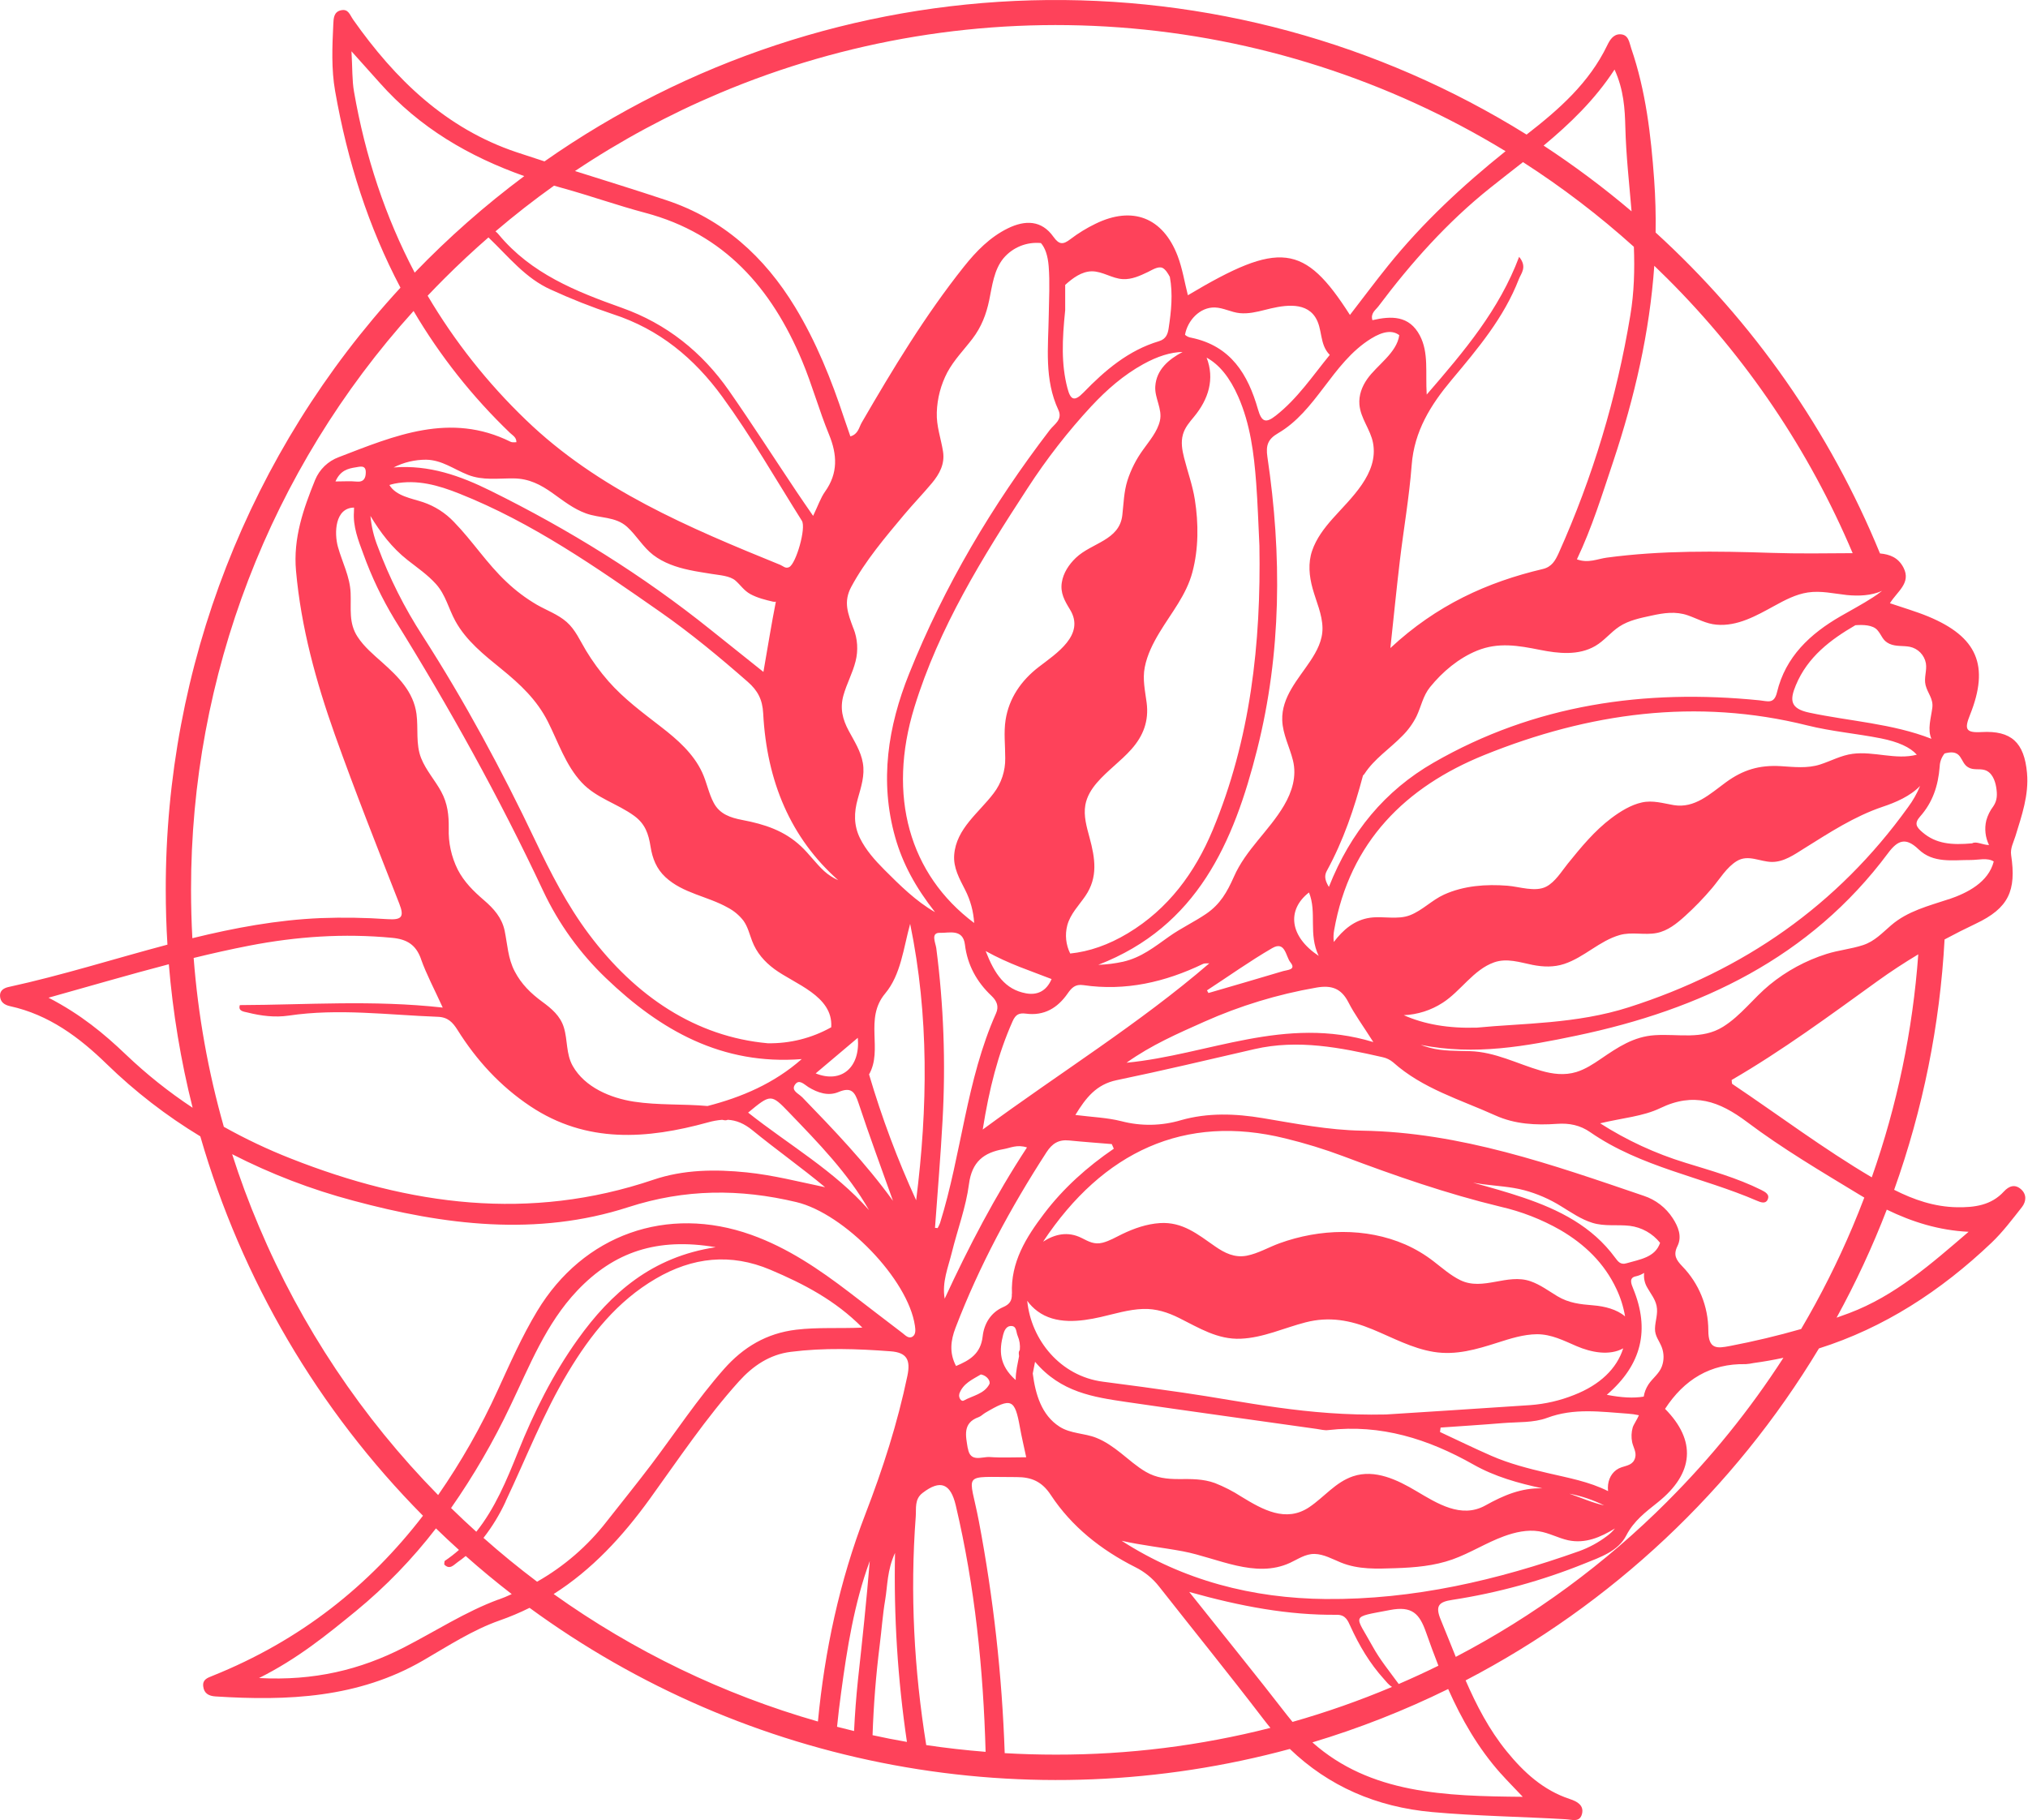 <svg width="1203" height="1080" viewBox="0 0 1203 1080" fill="none" xmlns="http://www.w3.org/2000/svg">
<path d="M1198.85 705.58C1195.3 702.43 1191.76 703.58 1188.7 706.92C1181.19 715.15 1171.24 716.42 1160.94 716.26C1147.5 716.05 1135.24 711.82 1123.6 705.92C1140.69 658.111 1150.76 608.078 1153.51 557.38C1159.58 554.12 1165.74 551.007 1172 548.04C1191.61 538.76 1196.14 528.4 1193 507.33C1192.4 503.25 1194.4 499.8 1195.53 496.13C1199.29 483.87 1203.6 471.7 1202.41 458.56C1200.77 440.56 1193.14 433.31 1175.41 434.34C1165.77 434.9 1165.3 432.39 1168.6 424.14C1180.3 394.86 1172.88 377.81 1143.78 365.75C1136.51 362.75 1128.88 360.56 1121.1 357.9C1125.37 350.9 1133.77 345.96 1129.2 336.9C1126.04 330.66 1120.88 328.9 1115.2 328.36C1085.48 255.81 1040.02 190.77 982.097 137.94C982.277 127.54 981.99 117.067 981.237 106.52C979.327 80.1 976.287 53.91 967.637 28.7C966.447 25.21 966.137 20.42 961.017 20.34C957.017 20.28 954.897 23.79 953.427 26.85C942.647 49.29 924.637 65.04 905.557 79.85C817.598 25.07 715.47 -2.63 611.886 0.197C508.302 3.024 407.837 36.254 322.997 95.75C317.49 93.97 311.984 92.163 306.477 90.33C264.477 76.26 234.417 47.03 209.547 11.74C207.457 8.74 206.687 5.16 202.317 6.09C197.947 7.02 197.877 10.9 197.707 14.44C197.077 27.66 196.497 40.94 198.787 54C206.097 95.75 218.647 134.84 237.557 170.68C147.84 268.037 98.124 395.638 98.327 528.03C98.327 538.923 98.66 549.733 99.327 560.46C67.937 568.79 36.877 578.66 5.167 585.57C2.417 586.17 -0.153 587.57 0.007 590.91C0.167 594.57 2.667 596.25 6.007 596.98C28.927 601.98 47.007 615.42 63.267 631.27C80.093 647.651 98.733 662.058 118.827 674.21C143.305 759.116 188.722 836.511 250.907 899.29C219.047 940.7 178.347 973.29 126.037 994.29C122.937 995.53 120.097 996.5 120.547 1000.5C121.027 1004.74 123.847 1006.24 127.807 1006.5C170.597 1009.22 212.527 1007.5 251.057 985.12C265.827 976.55 280.487 966.98 296.437 961.4C302.486 959.282 308.397 956.79 314.137 953.94C378.212 1000.84 452.021 1032.72 530.093 1047.21C608.166 1061.7 688.498 1058.44 765.137 1037.66C788.137 1059.76 816.417 1072.12 849.577 1075.11C875.857 1077.48 902.307 1077.81 928.657 1079.36C932.657 1079.59 937.067 1081.36 938.407 1076.3C939.797 1071.08 935.467 1068.77 931.257 1067.39C915.467 1062.2 903.837 1051.48 893.687 1038.98C883.267 1026.14 875.857 1011.79 869.397 996.98C956.064 951.883 1028.59 883.728 1078.99 800.03C1117.51 787.84 1151.18 766.03 1181.31 737.37C1188.02 730.99 1193.66 723.44 1199.43 716.14C1201.99 712.81 1202.29 708.62 1198.85 705.58ZM992.267 722.77C988.216 716.495 982.134 711.8 975.037 709.47C920.647 690.94 866.417 671.76 807.907 670.83C788.067 670.51 768.537 666.63 749.007 663.38C732.687 660.65 716.387 660.1 700.507 664.62C689.015 668.037 676.807 668.241 665.207 665.21C656.697 663.06 647.727 662.77 637.907 661.51C644.167 651.23 650.397 643.36 662.387 640.87C689.737 635.2 716.927 628.7 744.157 622.44C769.987 616.5 795.157 621.53 820.157 627.23C822.43 627.714 824.551 628.744 826.337 630.23C843.887 645.94 866.237 652.38 887.027 661.78C898.637 667.04 911.127 667.67 923.617 666.78C930.907 666.26 937.327 667.55 943.387 671.78C973.387 692.54 1009.5 698.27 1042.19 712.39C1044.39 713.34 1047.19 714.39 1048.45 711.94C1050.12 708.7 1047.17 707.23 1044.66 705.94C1030.32 698.82 1014.94 694.56 999.747 689.86C981.91 684.39 964.901 676.517 949.187 666.46C962.427 663.28 974.617 662.39 984.857 657.46C1004.71 647.88 1019.8 653.27 1036.36 665.7C1057.36 681.5 1080.26 694.99 1102.83 708.7C1103.83 709.32 1104.83 709.92 1105.9 710.53C1103.7 716.29 1101.42 722.02 1099.01 727.72C1090.17 748.639 1079.95 768.947 1068.42 788.51C1054.51 792.51 1040.42 795.85 1026.15 798.59C1018.55 800.04 1013.36 800.71 1013.37 789.27C1013.34 775.074 1007.8 761.446 997.897 751.27C994.397 747.58 992.377 744.67 995.077 739.27C997.857 733.65 995.587 727.88 992.267 722.77ZM968.177 855.62C968.857 858.77 970.897 861.62 969.957 864.9C968.777 869.04 965.397 869.39 961.907 870.54C957.307 872.05 954.487 876.09 953.907 880.81C953.742 882.101 953.742 883.409 953.907 884.7C942.677 879.01 930.187 876.81 917.957 873.94C906.617 871.28 895.337 868.4 884.647 863.73C874.397 859.25 864.347 854.33 854.207 849.61C854.327 848.73 854.437 847.85 854.557 846.98C866.807 846.11 879.057 845.36 891.287 844.34C900.167 843.6 909.657 844.24 917.747 841.22C933.747 835.22 949.667 837.63 965.747 838.74C967.917 838.887 970.074 839.198 972.197 839.67C971.137 842.2 968.927 845.38 968.497 846.97C967.712 849.788 967.602 852.752 968.177 855.62ZM766.717 1021.62C765.61 1020.29 764.52 1018.94 763.447 1017.57C745.027 993.76 726.017 970.4 705.447 944.51C736.147 953.11 764.217 958.35 793.047 958.06C798.167 958.06 799.487 961.41 801.107 964.97C806.277 976.32 812.577 986.97 821.007 996.26C822.397 997.79 823.677 999.62 825.757 1000.85C806.52 1008.97 786.803 1015.9 766.717 1021.61V1021.62ZM829.717 999.13C824.007 991.32 818.517 984.59 814.407 977.13C803.657 957.51 800.547 959.84 824.517 955.23C837.727 952.68 842.047 957.46 845.927 968.48C848.267 975.13 850.687 981.74 853.257 988.27C845.537 992.07 837.694 995.687 829.727 999.12L829.717 999.13ZM786.557 948.71C742.987 948.31 701.987 937.75 665.347 914.15C677.287 916.87 689.657 918.15 701.737 920.41C722.237 924.3 744.547 936.77 765.207 927.25C769.937 925.07 774.397 921.84 779.817 921.96C785.237 922.08 790.407 925.01 795.317 927.02C805.817 931.31 816.727 930.78 827.857 930.41C839.227 930.04 850.777 929.06 861.567 925.22C872.147 921.45 881.677 915.28 892.227 911.44C898.757 909.07 905.917 907.44 912.877 908.52C918.877 909.45 924.267 912.52 930.187 913.84C940.387 916.03 949.517 912.04 957.967 906.84C956.574 908.593 954.942 910.142 953.117 911.44C948.156 915.178 942.666 918.158 936.827 920.28C888.237 937.55 838.427 949.16 786.567 948.7L786.557 948.71ZM506.627 1027.03C503.254 1026.22 499.89 1025.38 496.537 1024.5C497.204 1017.77 498.004 1011.03 498.937 1004.29C502.507 977.83 506.677 951.42 515.937 926.16C514.017 949.74 511.527 973.16 508.937 996.66C507.877 1006.8 507.117 1016.92 506.627 1027.03ZM537.987 1033.49C531.154 1032.31 524.357 1030.98 517.597 1029.49C518.207 1011.67 519.597 993.8 521.857 975.89C522.977 967.03 523.587 958.08 525.077 949.28C526.527 940.68 526.207 931.64 530.927 921.34C530.135 958.852 532.497 996.364 537.987 1033.48V1033.49ZM543.217 899.75C543.577 894.93 542.377 889.54 547.217 885.81C557.797 877.64 563.877 880.11 566.957 893.15C578.367 941.55 583.297 990.35 584.657 1039.37C572.85 1038.43 561.11 1037.1 549.437 1035.37C542.257 990.76 539.767 945.61 543.217 899.74V899.75ZM207.987 351.76C207.577 342.11 203.057 333.7 200.487 324.57C198.127 316.19 198.697 301.3 210.017 301.15C210.04 302.004 210.02 302.858 209.957 303.71C209.337 312.31 212.487 320.51 215.487 328.54C220.356 342.063 226.553 355.069 233.987 367.37C266.387 419.51 296.137 473.03 322.227 528.63C331.358 548.017 343.986 565.553 359.477 580.36C391.777 611.36 428.327 632.06 475.577 628.36C459.177 642.8 440.017 650.97 419.697 656.2C405.137 654.88 390.427 655.84 375.937 653.6C362.167 651.47 346.937 645.13 339.747 632.44C335.687 625.25 336.817 617.21 334.467 609.57C332.377 602.74 327.207 598.4 321.647 594.33C314.897 589.38 309.237 583.85 305.327 576.33C301.247 568.51 301.077 560.48 299.327 552.07C297.687 544.45 292.887 539.07 287.137 534.13C280.887 528.75 275.347 523.34 271.517 515.92C267.748 508.343 265.917 499.949 266.187 491.49C266.287 483.57 265.527 476.71 261.707 469.65C258.037 462.89 252.657 456.99 249.807 449.79C246.497 441.43 248.227 432.27 247.057 423.56C245.287 410.39 236.177 401.45 226.717 393C221.527 388.37 215.967 383.74 212.137 377.86C206.677 369.55 208.377 361.14 207.987 351.76ZM198.987 285.65C201.927 279.02 206.477 277.98 211.067 277.26C213.537 276.88 216.997 275.73 216.977 280.18C216.977 283.47 215.927 286.18 211.507 285.72C207.727 285.35 203.877 285.65 198.987 285.65ZM333.647 111.58C350.117 116.12 366.247 121.89 382.757 126.27C429.757 138.74 457.757 171.12 475.757 214.01C481.757 228.32 485.847 243.41 491.757 257.77C496.687 269.77 497.207 280.77 489.397 291.71C486.777 295.4 485.307 299.91 482.337 306.07C478.487 300.46 475.507 296.2 472.627 291.88C459.247 271.88 446.207 251.58 432.447 231.82C416.447 208.89 395.377 192.05 368.937 182.65C341.647 172.94 315.057 162.35 295.827 139.15C295.282 138.439 294.639 137.81 293.917 137.28C305.124 127.72 316.7 118.677 328.647 110.15L333.647 111.58ZM289.747 140.86C301.807 152.41 311.687 165.11 326.807 171.86C338.81 177.367 351.102 182.224 363.627 186.41C391.007 195.3 411.747 212.46 428.477 235.41C445.677 259.01 460.147 284.32 475.667 308.97C478.317 313.18 472.237 334.39 468.157 336.45C465.927 337.57 464.487 335.79 462.847 335.13C408.747 313.13 354.707 290.39 311.957 249.13C289.271 227.338 269.664 202.552 253.677 175.46C256.93 172.027 260.234 168.63 263.587 165.27C272.054 156.81 280.774 148.673 289.747 140.86ZM327.897 292.65C334.177 297.13 340.257 301.95 347.587 304.6C355.867 307.6 365.097 306.34 372.007 312.6C377.647 317.74 381.397 324.6 387.497 329.27C393.597 333.94 401.147 336.54 408.717 338.15C413.237 339.15 417.807 339.77 422.357 340.54C426.687 341.27 432.957 341.54 436.357 344.54C439.467 347.31 441.357 350.45 445.217 352.54C449.377 354.77 453.987 355.91 458.547 356.97C459.102 357.106 459.682 357.106 460.237 356.97C457.607 370.26 455.477 383.68 452.857 398.65C441.947 389.94 431.857 381.88 421.737 373.78C381.267 341.28 337.427 314.11 290.947 291.15C273.057 282.31 254.637 275.66 233.487 277.35C239.464 274.296 246.085 272.715 252.797 272.74C262.277 272.93 269.167 278.42 277.627 281.74C286.397 285.19 295.517 283.74 304.677 283.84C313.837 283.94 320.677 287.51 327.897 292.65ZM233.897 286.97C247.467 284.3 260.057 287.92 272.467 292.86C315.827 310.09 353.727 336.6 391.637 363.05C409.797 375.73 426.827 389.87 443.507 404.48C449.507 409.72 452.287 415.06 452.717 423.22C454.847 463.71 469.037 497.22 497.217 522.22C494.163 520.88 491.346 519.053 488.877 516.81C483.947 512.27 480.077 506.73 475.197 502.14C465.197 492.76 453.517 489.02 440.397 486.51C433.337 485.16 426.967 483.07 423.397 476.36C420.347 470.67 419.247 464.13 416.527 458.29C411.327 447.08 401.847 438.78 392.257 431.36C381.257 422.82 370.187 414.72 360.917 404.17C355.949 398.492 351.488 392.388 347.587 385.93C344.087 380.13 341.327 373.59 336.137 369.03C330.947 364.47 324.367 362.18 318.467 358.8C311.964 354.998 305.923 350.454 300.467 345.26C288.837 334.39 280.297 320.96 269.247 309.63C264.197 304.315 257.93 300.306 250.987 297.95C244.247 295.69 234.917 294.35 230.987 287.75C231.971 287.433 232.973 287.172 233.987 286.97H233.897ZM506.227 372.82C502.987 364.03 500.127 357.15 504.987 348.13C513.197 332.83 525.187 318.69 536.287 305.43C541.637 299.05 547.437 293.06 552.767 286.68C557.337 281.23 560.547 275.22 559.407 267.93C558.157 259.93 555.407 252.93 555.707 244.62C555.971 236.358 558.101 228.262 561.937 220.94C565.937 213.5 571.827 207.56 576.877 200.94C582.127 194.03 585.027 186.58 586.787 178.13C588.547 169.68 589.567 160.13 595.277 153.21C597.969 150.026 601.394 147.543 605.257 145.975C609.121 144.407 613.308 143.801 617.457 144.21C619.957 146.99 621.557 151.58 622.067 157.94C622.827 167.57 622.267 177.33 622.117 187.02C621.817 206.02 619.387 225.14 627.817 243.21C630.507 248.99 625.387 251.65 622.747 255.09C588.587 299.7 560.117 347.7 539.237 399.85C526.767 430.98 521.617 463.37 531.017 496.72C535.457 512.45 543.127 526.48 554.647 541.18C543.357 534.73 533.747 525.18 524.647 516.07C519.067 510.46 513.647 504.43 510.117 497.26C506.357 489.52 506.557 482.02 508.837 473.9C510.787 466.95 513.127 460 511.837 452.69C510.657 445.69 506.737 439.69 503.467 433.6C499.757 426.68 498.167 420.23 500.337 412.51C502.267 405.63 505.787 399.29 507.517 392.35C509.169 385.871 508.731 379.036 506.267 372.82H506.227ZM631.867 169.03C636.297 165.03 641.597 161.03 647.707 160.97C654.097 160.97 659.637 165.25 666.027 165.6C671.437 165.89 676.267 163.6 681.027 161.34C683.267 160.27 687.097 157.73 689.607 158.96C691.347 159.81 692.807 162.14 693.947 164.28C695.827 174.41 694.777 184.55 693.257 194.65C692.757 197.98 691.817 201.15 687.487 202.44C669.417 207.83 655.487 219.69 642.747 232.86C637.117 238.67 634.977 237.08 633.187 230.25C629.487 216.1 630.037 201.81 631.867 184.03C631.877 181.27 631.907 175.16 631.867 169.03ZM647.497 240.9C656.557 231.18 666.497 222.51 678.167 216.06C686.687 211.353 694.47 208.94 701.517 208.82C693.317 213.16 685.957 219.28 685.307 229.24C684.837 236.24 689.677 242.63 688.047 249.66C686.547 256.15 681.787 261.57 678.047 266.87C673.991 272.437 670.855 278.619 668.757 285.18C666.657 291.95 666.557 298.67 665.757 305.63C664.067 320.68 647.557 322 638.167 330.99C634.097 334.88 630.737 339.92 629.867 345.56C628.867 351.75 631.527 356.44 634.667 361.56C644.027 376.7 626.427 387.82 616.117 395.77C605.807 403.72 598.507 414.23 596.507 427.15C595.347 434.7 596.327 442.23 596.297 449.81C596.423 457.333 594.002 464.677 589.427 470.65C580.747 482.17 567.237 491.56 566.027 507.16C565.427 514.89 569.167 521.36 572.537 528C575.651 534.098 577.466 540.775 577.867 547.61C539.337 518.73 526.277 472.06 542.407 419.61C556.947 372.31 582.807 330.69 609.587 289.61C620.8 272.308 633.484 256.004 647.497 240.88V240.9ZM967.097 187.11C959.065 235.786 944.773 283.219 924.577 328.23C922.577 332.53 920.577 336.32 915.187 337.6C882.267 345.36 852.187 358.97 824.767 384.49C826.847 365.15 828.457 348.84 830.397 332.57C832.647 313.69 835.957 294.9 837.397 275.96C838.917 255.8 848.677 240.21 861.097 225.39C876.557 206.94 892.157 188.48 900.977 165.61C902.317 162.12 906.087 158.45 901.137 152.37C889.347 183.77 868.877 208.02 846.317 234.1C845.497 220.77 847.607 209.33 842.267 199.1C835.937 187.04 825.267 187.4 814.107 189.96C812.887 185.83 815.987 183.96 817.677 181.74C837.087 155.88 858.467 131.87 883.817 111.6C890.297 106.41 896.887 101.33 903.437 96.18C926.681 111.127 948.676 127.932 969.207 146.43C969.717 160.03 969.377 173.54 967.097 187.09V187.11ZM1116.35 350.62C1114.62 351.997 1112.82 353.279 1110.95 354.46C1104.79 358.46 1098.22 361.92 1091.84 365.61C1073.75 376.06 1059.16 389.61 1054.1 410.75C1052.39 417.9 1048.61 415.99 1043.79 415.51C975.667 408.66 910.377 417.93 850.347 452.51C821.657 469.03 801.127 493.64 788.287 526.22C785.577 521.79 785.697 519.22 787.077 516.66C796.927 498.66 803.387 479.54 808.537 460.05C808.887 459.794 809.185 459.475 809.417 459.11C815.227 450.17 824.327 444.31 831.667 436.79C835.175 433.355 838.088 429.36 840.287 424.97C843.097 419.02 844.077 412.91 848.287 407.68C855.677 398.56 865.287 390.46 876.237 386.01C888.847 380.9 900.657 383.01 913.567 385.58C924.397 387.73 936.387 389.07 946.367 383.23C951.677 380.12 955.467 375.11 960.567 371.75C966.207 368.03 973.047 366.68 979.567 365.26C986.887 363.66 993.987 362.55 1001.26 365.1C1006.98 367.1 1012.05 370.1 1018.2 370.62C1030.63 371.76 1041.94 365.26 1052.44 359.52C1058.7 356.09 1065.21 352.6 1072.36 351.52C1080.1 350.33 1087.88 352.2 1095.56 353.04C1102.71 353.74 1110.07 353.38 1116.35 350.6V350.62ZM1098.99 447.24C1092.13 448.14 1086.24 451.46 1079.74 453.56C1072.04 456.04 1064.21 455.04 1056.3 454.56C1043.64 453.81 1033.94 456.73 1023.77 464.16C1014.45 470.96 1005.29 479.78 992.827 477.67C986.437 476.59 980.497 474.67 973.977 476.09C967.457 477.51 961.187 481.41 955.837 485.42C945.837 492.96 937.837 502.7 929.987 512.42C926.337 516.96 922.537 523.29 917.227 526.04C910.697 529.43 901.227 526.04 894.227 525.5C881.527 524.5 868.347 525.44 856.607 530.76C849.417 534.02 843.777 540.12 836.447 542.99C829.117 545.86 820.607 543.42 812.847 544.48C803.417 545.77 796.657 551.71 791.217 558.88C790.911 556.551 790.976 554.189 791.407 551.88C800.637 499.47 833.857 466.79 880.547 447.93C942.227 423.01 1006.18 413.93 1072.17 430.41C1086.43 433.97 1101.26 435.21 1115.72 438.07C1126.03 440.12 1133.11 443.35 1137.05 447.77C1124.63 451.03 1111.67 445.59 1098.99 447.24ZM1138.99 466.29C1137.14 470.793 1134.73 475.047 1131.82 478.95C1089.94 537.22 1034.22 575.86 966.237 597.6C935.077 607.6 902.637 607.08 876.107 609.7C859.107 610.23 844.837 607.7 832.697 602.31C840.898 601.964 848.856 599.429 855.747 594.97C866.517 588.08 873.967 575.34 886.297 570.97C893.917 568.29 901.557 570.97 909.117 572.48C915.447 573.72 921.727 573.95 927.907 571.9C939.747 567.98 948.777 558.22 960.757 554.78C967.987 552.7 975.427 554.98 982.757 553.55C989.367 552.25 994.707 547.88 999.577 543.48C1005.3 538.302 1010.66 532.746 1015.64 526.85C1020.14 521.53 1024.22 514.53 1030.31 510.85C1037.1 506.78 1043.91 511.3 1051.04 511.39C1058.17 511.48 1064.41 507.01 1070.2 503.39C1085.33 493.96 1099.84 484.39 1116.85 478.64C1124.39 476.15 1133.27 472.32 1138.99 466.29ZM555.397 562.55C554.987 559.41 551.817 553.18 557.737 553.45C562.627 553.68 571.227 550.74 572.397 560.45C573.847 572.53 579.397 582.59 588.117 590.81C591.417 593.93 592.617 597.2 590.867 601.14C573.157 640.87 570.427 684.59 557.627 725.63C557.231 726.667 556.753 727.67 556.197 728.63L554.637 728.48C556.157 707.24 557.977 686.02 559.117 664.76C561.035 630.648 559.79 596.432 555.397 562.55ZM584.697 564.27C598.867 572.12 611.407 576.01 623.797 580.88C620.657 588.22 615.097 590.57 608.537 589.33C596.217 587.03 590.037 578.03 584.697 564.27ZM564.627 743.1C567.967 729.56 572.997 716.27 574.787 702.54C576.527 689.29 583.517 683.83 595.317 681.78C599.397 681.07 603.317 678.87 609.207 680.78C590.327 709.6 574.657 739.6 560.377 770.52C558.687 760.67 562.427 752.03 564.627 743.1ZM582.957 670.1C586.797 646 591.957 625.53 600.667 605.92C602.517 601.75 604.607 600.92 608.517 601.39C619.347 602.85 627.337 598.05 633.297 589.48C635.667 586.07 637.847 583.77 642.637 584.48C667.637 588.15 691.187 582.7 713.707 571.86C714.617 571.43 715.847 571.66 717.357 571.55C675.657 607.46 629.307 636.03 582.987 670.13L582.957 670.1ZM754.677 562.52C762.447 558.01 762.677 567.52 765.457 570.94C769.107 575.43 763.707 575.4 761.147 576.16C746.397 580.57 731.617 584.87 716.847 589.16C716.557 588.63 716.257 588.16 715.967 587.59C728.837 579.2 741.387 570.23 754.677 562.52ZM714.367 606.19C735.602 596.713 757.934 589.915 780.847 585.95C789.757 584.39 795.567 586.31 799.847 594.62C803.477 601.76 808.327 608.28 814.657 618.27C762.157 602.27 716.837 625.83 668.247 630.52C683.077 619.92 698.797 613.15 714.367 606.19ZM776.487 529.5C781.327 541.44 775.967 554.03 782.247 567.13C764.987 555.73 763.107 539.91 776.487 529.5ZM830.037 198.86C828.597 209.38 816.797 216.64 811.037 224.86C807.917 229.29 805.947 234.54 806.397 240.02C807.077 248.28 812.947 254.76 814.467 262.76C817.917 280.99 801.347 295.52 790.557 307.67C785.507 313.36 780.797 319.53 778.327 326.81C775.857 334.09 776.587 341.81 778.647 349.22C780.777 356.91 784.397 364.52 784.497 372.62C784.587 379.91 781.167 386.31 777.237 392.23C770.097 402.97 760.127 413.57 760.617 427.37C760.927 435.77 765.017 443.19 766.987 451.21C769.307 460.62 766.437 469.78 761.657 477.92C752.827 492.92 739.017 504.04 731.917 520.24C727.917 529.24 723.837 536.47 715.527 542.15C708.437 546.99 700.607 550.62 693.587 555.59C684.747 561.85 677.017 568.11 666.197 570.59C661.364 571.652 656.443 572.268 651.497 572.43C710.257 549.66 731.857 499.8 745.757 444.59C760.187 387.3 760.467 329.22 751.807 271.03C750.807 264.17 752.147 260.52 758.147 257.03C769.407 250.47 777.377 240.25 785.147 230.03C793.397 219.2 801.487 208.21 813.327 200.89C820.48 196.463 826.05 195.787 830.037 198.86ZM756.797 246.59C750.797 251.31 748.367 250.35 746.217 242.84C740.307 222.2 730.217 205.26 706.707 200.38C705.312 200.181 704.005 199.58 702.947 198.65C704.377 190.23 711.727 182.15 720.687 182.43C725.687 182.58 730.377 185.3 735.417 185.79C740.457 186.28 745.417 185.11 750.317 183.87C759.627 181.5 773.727 178.26 780.167 188.1C784.747 195.1 782.467 204.1 788.737 210.49C788.737 210.49 788.797 210.49 788.817 210.56C778.627 223.03 769.677 236.5 756.797 246.59ZM708.297 247.25C716.917 236.84 720.637 224.81 715.757 212.19C723.277 216.27 729.54 224.007 734.547 235.4C741.677 251.68 743.847 269.01 745.157 286.48C746.087 298.87 746.457 311.3 747.077 323.71C748.077 381.71 741.847 438.58 719.327 492.58C708.827 517.74 693.057 539.26 669.087 553.68C657.557 560.62 646.087 564.58 634.847 565.73C632.265 560.558 631.643 554.625 633.097 549.03C634.897 542.26 639.977 537.23 643.827 531.6C651.427 520.47 649.647 509.26 646.317 496.95C644.637 490.71 642.667 484.11 643.817 477.6C644.707 472.6 647.427 468.18 650.697 464.39C656.897 457.2 664.757 451.69 671.067 444.62C678.247 436.56 681.597 427.71 680.177 416.87C679.247 409.74 677.667 403.03 679.067 395.87C680.507 388.46 683.957 381.65 687.817 375.24C694.917 363.46 703.737 353.02 707.327 339.47C711.027 325.53 711.007 310.52 708.767 296.36C707.417 287.86 704.497 279.92 702.397 271.61C701.257 267.11 700.397 262.32 701.717 257.75C702.867 253.63 705.657 250.44 708.297 247.25ZM508.847 615.74C510.427 633.23 499.157 643.02 483.847 636.85L508.847 615.74ZM241.747 332.27C247.547 336.84 253.747 341.06 258.677 346.58C264.367 352.92 266.087 361.11 270.087 368.41C276.517 380.15 287.207 388.61 297.407 396.89C308.587 405.98 318.457 415.19 325.027 428.22C331.207 440.47 335.537 454.02 345.027 464.22C353.757 473.61 366.227 476.72 376.297 484.12C382.707 488.84 384.707 494.68 385.907 502.33C387.017 509.33 389.407 515.45 394.717 520.39C405.117 530.07 419.717 531.7 431.717 538.48C435.331 540.366 438.497 543.01 440.997 546.23C443.587 549.83 444.567 554.13 446.127 558.23C448.787 565.23 453.417 570.55 459.387 574.97C471.387 583.83 494.117 590.84 493.097 609.2C493.097 609.3 493.097 609.38 493.097 609.47C481.597 615.928 468.584 619.207 455.397 618.97C412.907 615.1 377.157 591.41 349.297 554.18C336.427 536.97 326.667 517.94 317.497 498.66C297.627 456.87 275.737 416.24 250.717 377.29C239.921 360.653 230.988 342.88 224.077 324.29C221.766 318.47 220.307 312.347 219.747 306.11C225.667 315.94 232.427 324.92 241.747 332.27ZM249.747 569.07C252.947 578.07 257.517 586.57 262.627 597.8C221.137 593.18 181.827 596.19 142.277 596.33C141.097 600.01 144.677 600.18 146.957 600.75C154.957 602.75 163.067 603.75 171.237 602.57C200.767 598.16 230.237 602.19 259.677 603.27C265.677 603.48 268.537 606.53 271.397 611.07C282.677 629.07 296.717 644.4 314.497 656.28C347.967 678.64 383.907 675.86 419.997 665.91C422.735 665.12 425.546 664.611 428.387 664.39L429.487 664.6C430.233 664.764 431.011 664.683 431.707 664.37C436.827 664.67 441.447 666.59 446.377 670.61C460.447 682.11 475.317 692.61 489.437 704.38C473.847 701.12 458.667 697.21 442.997 695.59C424.217 693.66 405.477 693.89 387.607 699.94C314.147 724.82 242.927 715.13 172.607 687.4C158.917 682.026 145.61 675.724 132.777 668.54C123.473 635.83 117.476 602.268 114.877 568.36C125.877 565.67 136.877 563.2 147.877 561.06C175.877 555.63 204.047 553.7 232.547 556.41C241.397 557.24 246.727 560.51 249.767 569.03L249.747 569.07ZM443.747 660.14C457.217 649.03 457.357 648.89 468.167 660.14C485.467 678.14 502.927 695.95 515.497 717.97C494.987 694.64 467.987 679.28 443.817 660.14H443.747ZM475.577 650.76C473.657 648.76 469.137 647.09 471.577 643.53C474.017 639.97 477.057 643.43 479.507 644.95C485.067 648.38 491.327 650.43 497.277 647.95C504.937 644.72 507.047 647.71 509.277 654.47C515.697 673.92 522.847 693.13 529.717 712.47C513.367 689.88 494.547 670.29 475.647 650.76H475.577ZM515.477 637.54C523.957 622.7 512.477 604.47 525.087 589.43C534.427 578.27 535.917 562.53 539.897 548.12C551.117 602.63 550.367 657.22 543.457 712.12C532.382 687.96 523.055 663.036 515.547 637.54H515.477ZM569.007 827.09C571.187 820.75 577.007 818.4 581.867 815.45C585.687 816.18 587.737 819.62 586.867 821.25C583.867 827.01 577.027 828.03 571.767 830.92C570.047 831.91 568.457 828.89 569.077 827.09H569.007ZM574.067 859.27C572.947 852.09 570.767 844.27 580.547 840.78C581.967 840.27 583.107 839.02 584.437 838.23C599.987 829.03 601.987 829.92 605.047 847.03C606.047 852.64 607.387 858.19 608.747 864.6C601.047 864.6 594.077 864.98 587.177 864.47C582.457 864.14 575.477 867.93 574.137 859.27H574.067ZM604.497 804.64C603.747 808.94 602.497 813.51 602.497 818.78C592.497 809.94 592.677 801.04 595.097 791.78C595.657 789.61 596.867 786.92 599.387 786.73C603.227 786.44 602.647 790.24 603.657 792.51C604.798 795.157 605.242 798.052 604.947 800.92C604.482 801.547 604.268 802.324 604.347 803.1L604.497 804.64ZM600.217 767.58C600.407 771.69 598.867 773.87 595.127 775.48C587.637 778.7 583.717 785.54 582.917 792.84C581.777 803.21 575.197 807.06 567.117 810.46C563.027 802.67 563.907 795.38 566.827 787.74C580.917 750.96 599.467 716.55 620.827 683.56C624.237 678.31 628.117 676.02 634.197 676.64C642.617 677.49 651.067 678.08 659.507 678.79L660.707 681.53C644.987 692.27 630.897 704.83 619.367 720.03C608.667 734.12 599.447 748.88 600.287 767.58H600.217ZM889.987 715.92C902.504 718.774 914.53 723.461 925.677 729.83C940.087 738.28 951.677 749.42 958.857 764.74C961.31 769.907 963.037 775.389 963.987 781.03C959.107 776.83 951.927 775.03 945.177 774.47C937.367 773.84 930.657 773.14 923.807 769.03C918.597 765.89 913.717 762.2 907.917 760.18C893.997 755.33 879.727 766.12 866.217 759.51C860.397 756.66 855.507 752.27 850.407 748.36C845.24 744.353 839.602 740.994 833.617 738.36C810.197 728.16 782.857 729 759.077 737.61C752.587 739.95 746.357 743.7 739.557 745.01C732.377 746.38 726.467 743.44 720.737 739.44C710.427 732.26 701.417 724.8 688.057 725.66C680.227 726.17 672.777 728.78 665.757 732.15C661.907 734 658.167 736.27 653.997 737.32C649.157 738.54 645.817 736.62 641.657 734.52C633.357 730.33 625.597 732.29 618.767 736.68C654.297 683.13 702.867 660.68 762.427 675.42C774.127 678.26 785.644 681.803 796.917 686.03C827.447 697.55 858.197 708.25 889.987 715.92ZM873.867 701.71C875.867 702.05 877.797 702.36 879.777 702.62C887.937 703.69 896.157 704.05 904.147 706.16C911.877 708.236 919.257 711.444 926.047 715.68C932.047 719.34 937.857 723.43 944.617 725.52C951.907 727.77 959.327 726.43 966.757 727.29C973.845 728.171 980.307 731.793 984.757 737.38C981.857 746.05 972.757 747.2 964.757 749.52C961.397 750.52 959.847 748.58 958.147 746.26C944.417 727.5 924.797 717.72 903.497 710.5C893.727 707.19 883.797 704.43 873.847 701.71H873.867ZM615.407 777.92C626.127 785.92 640.717 784.17 652.927 781.4C661.237 779.51 669.497 776.89 678.067 776.61C685.797 776.36 692.697 778.61 699.527 782.01C711.287 787.88 722.317 794.85 735.977 794.27C749.377 793.71 761.677 787.84 774.487 784.55C788.487 780.96 800.907 783.24 814.037 788.65C825.967 793.56 837.567 799.99 850.447 802.08C863.647 804.23 875.887 800.58 888.357 796.6C895.927 794.18 903.717 791.67 911.747 791.6C920.307 791.6 927.557 795.37 935.227 798.67C943.937 802.41 954.717 804.5 962.877 799.98C959.077 811.98 949.187 821.61 933.697 827.66C925.389 830.98 916.62 833.003 907.697 833.66C875.927 835.82 844.157 837.8 822.077 839.22C774.787 840.22 738.357 831.51 701.517 826.22C685.77 823.94 670.004 821.787 654.217 819.76C629.047 816.49 611.607 795.01 609.347 771.76C611.037 774.114 613.081 776.192 615.407 777.92ZM613.957 807.92C629.307 826.14 648.757 828.92 668.027 831.78C705.657 837.29 743.347 842.44 781.027 847.78C783.337 848.11 785.707 848.78 787.967 848.47C819.177 844.89 847.127 853.71 874.087 868.95C886.697 876.09 900.687 880 914.907 883.03C902.517 882.67 891.997 887.13 881.137 893.18C866.777 901.18 852.507 891.96 840.057 884.61C829.057 878.08 815.637 871.49 802.567 875.9C792.197 879.4 785.477 888.26 776.657 894.2C762.767 903.55 748.957 895.66 736.377 887.98C731.429 884.774 726.173 882.07 720.687 879.91C713.687 877.36 706.547 877.48 699.207 877.54C692.207 877.54 685.947 876.85 679.827 873.32C674.387 870.18 669.707 865.94 664.827 862.06C660.327 858.52 655.667 855.18 650.307 853.06C643.197 850.23 635.067 850.67 628.497 846.44C617.777 839.55 614.217 827.14 612.627 814.92C612.987 813.03 613.417 810.86 613.987 807.96L613.957 807.92ZM931.117 886.24C938.21 887.616 945.085 889.94 951.557 893.15C944.577 891.63 937.987 888.62 931.117 886.28V886.24ZM953.187 827.51C974.117 809.51 978.677 788.69 968.857 764.7C967.667 761.78 966.027 758.01 970.527 757.21C972.218 756.825 973.829 756.148 975.287 755.21C974.93 758.333 975.635 761.486 977.287 764.16C979.287 767.74 981.777 770.6 982.667 774.71C983.667 779.45 981.847 783.61 981.737 788.27C981.637 792.73 984.227 795.36 985.737 799.27C987.136 802.932 987.168 806.976 985.827 810.66C984.207 815.07 980.307 817.66 977.827 821.43C976.408 823.602 975.461 826.048 975.047 828.61C968.987 829.64 961.807 829.23 953.187 827.55V827.51ZM1110.32 698.51C1081.71 681.64 1055.15 661.62 1027.6 643.13C1027.24 642.89 1027.38 641.89 1027.22 640.75C1057.33 623.27 1085.45 602.49 1113.79 582.05C1121.63 576.4 1129.68 571.15 1137.91 566.21C1134.64 611.349 1125.37 655.849 1110.32 698.53V698.51ZM1155.95 533.51C1143.95 537.51 1131.63 540.51 1121.81 548.97C1116.46 553.55 1112.07 558.44 1105.18 560.72C1098.11 563.06 1090.59 563.72 1083.47 565.99C1071.15 569.896 1059.69 576.113 1049.7 584.31C1040.15 592.14 1032.7 602.6 1022.1 609.19C1009.47 617.06 995.537 613.26 981.587 614.19C969.067 615 959.727 621.32 949.667 628.19C945.137 631.28 940.427 634.38 935.147 636.01C928.147 638.17 921.027 637.27 914.147 635.27C899.827 631.11 887.057 624.11 871.827 623.64C863.827 623.39 855.967 623.72 848.137 621.64C846.309 621.16 844.506 620.586 842.737 619.92C874.897 626.39 905.467 620.67 935.307 614.42C1008.57 599.07 1073.78 568.25 1120.01 506.14C1125.81 498.34 1130.56 496.66 1138.12 503.94C1146.87 512.35 1158.34 510.18 1169.18 510.24C1173.59 510.24 1178.98 508.72 1182.68 511.12C1179.54 523.41 1167.17 529.77 1155.99 533.55L1155.95 533.51ZM1153.52 447.03C1156.99 446.15 1160.42 445.7 1162.75 449.03C1164.33 451.27 1164.96 453.71 1167.45 455.21C1170.61 457.13 1173.92 455.9 1177.24 456.84C1181.62 458.09 1183.46 463.02 1184.13 467.03C1184.81 471.2 1184.86 474.81 1182.42 478.39C1180.51 480.904 1179.09 483.758 1178.25 486.8C1177.09 491.696 1177.67 496.84 1179.88 501.36C1176.21 501.36 1172.16 498.91 1169.88 500.36C1157.88 501.44 1148.47 500.75 1140.37 493.77C1136.79 490.69 1135.37 488.57 1138.96 484.48C1146.41 476.09 1149.71 466.32 1150.61 454.86C1150.7 452.004 1151.72 449.256 1153.52 447.03ZM1120.8 381.96C1124.69 383.73 1128.8 382.96 1132.91 383.75C1135.28 384.248 1137.44 385.438 1139.14 387.168C1140.83 388.898 1141.97 391.091 1142.42 393.47C1143.17 397.79 1141.17 402.08 1142.24 406.47C1143.46 411.4 1146.95 414.47 1146.24 419.97C1145.44 426.14 1143.24 432.77 1145.71 438.33C1122.39 429.23 1097.36 427.95 1073.17 422.8C1061.84 420.39 1061.63 415.3 1065.28 406.56C1072.28 389.67 1086.01 379.42 1100.61 370.94C1105.14 370.61 1110.87 370.73 1113.61 373.8C1116.35 376.87 1116.57 380.03 1120.8 381.96ZM989.077 165.28C1035.9 211.968 1073.23 267.297 1098.99 328.2C1082.99 328.29 1066.9 328.56 1050.87 328.02C1018.21 326.93 985.607 326.5 953.107 330.85C947.587 331.59 942.107 334.35 935.417 331.85C944.417 312.96 950.417 293.32 956.947 273.85C969.637 235.77 978.547 197.19 981.317 157.69C983.907 160.18 986.507 162.71 989.077 165.28ZM957.747 41.28C963.237 53.35 963.867 64.62 964.147 75.59C964.567 92.19 966.447 108.79 967.837 125.38C951.263 111.322 933.841 98.298 915.667 86.38C931.237 73.41 945.987 59.31 957.747 41.26V41.28ZM426.647 55.34C501.551 23.676 582.912 10.279 664.013 16.255C745.115 22.231 823.633 47.409 893.087 89.71C867.727 110.03 843.987 132.1 823.497 157.51C815.797 167.05 808.497 176.9 800.777 186.86C773.677 144.43 759.007 142.74 704.647 175.17C702.647 167.33 701.407 159.27 698.557 151.82C689.837 129.03 671.777 122.03 649.847 132.76C644.601 135.295 639.623 138.35 634.987 141.88C630.707 145.16 628.337 145.35 624.907 140.51C617.827 130.51 608.107 130.51 597.967 135.42C587.247 140.66 579.097 149.04 571.797 158.21C548.727 187.21 529.687 218.79 511.157 250.74C509.517 253.57 509.157 257.53 504.447 258.91C503.197 255.28 501.927 251.75 500.747 248.18C493.197 225.25 484.227 202.96 471.637 182.18C453.447 152.26 428.867 129.95 395.277 118.78C377.277 112.78 359.167 107.19 341.077 101.48C368.072 83.421 396.725 67.971 426.647 55.34ZM209.987 54.33C208.827 47.66 209.097 40.74 208.497 30.43C215.647 38.43 220.437 43.72 225.187 49.07C248.987 75.94 278.397 92.91 310.987 104.48C287.798 121.772 266.059 140.929 245.987 161.76C228.637 128.76 216.667 92.86 209.987 54.33ZM113.327 528.03C113.15 401.106 160.202 278.656 245.327 184.51C260.998 211.141 280.259 235.489 302.567 256.87C304.147 258.38 306.407 259.46 306.317 262.39C305.167 262.32 303.877 262.6 302.947 262.14C267.077 244.3 234.027 258.51 200.947 271.23C197.812 272.388 194.951 274.182 192.541 276.498C190.132 278.814 188.228 281.603 186.947 284.69C179.947 301.97 173.847 319.3 175.597 338.69C178.597 372.28 187.467 404.45 198.657 435.95C210.657 469.61 223.807 502.84 236.847 536.11C240.027 544.21 238.127 545.87 229.847 545.34C216.671 544.43 203.456 544.22 190.257 544.71C164.257 545.8 139.027 550.52 114.107 556.64C113.594 547.153 113.334 537.617 113.327 528.03ZM74.637 625.64C61.697 613.28 47.987 601.89 28.787 591.94C53.487 585.03 76.987 578.14 100.147 572.09C102.518 600.812 107.24 629.29 114.267 657.24C100.142 647.909 86.879 637.333 74.637 625.64ZM153.637 727.71C147.637 713.59 142.327 699.28 137.707 684.78C160.584 696.503 184.652 705.743 209.497 712.34C263.417 726.88 318.407 733.8 372.717 716.21C406.347 705.33 438.837 705.21 472.417 713.21C500.867 720.01 538.707 759.01 542.727 786.57C543.057 788.86 543.377 791.7 541.307 793.02C538.977 794.51 536.997 792.17 535.227 790.82C524.707 782.82 514.227 774.74 503.777 766.71C485.777 752.96 467.197 740.32 445.697 732.64C395.697 714.77 346.007 732.54 318.697 777.8C309.637 792.8 302.607 808.8 295.307 824.7C285.4 846.498 273.549 867.359 259.897 887.03C214.758 841.091 178.706 787.036 153.637 727.71ZM267.577 894.71C280.999 875.474 292.79 855.15 302.827 833.95C314.207 810.26 323.827 785.37 342.397 765.75C364.277 742.69 389.847 734.08 424.547 739.97C386.797 745.7 362.457 767.03 342.687 794.71C327.937 815.35 316.687 837.95 307.277 861.45C300.537 878.26 293.627 894.92 282.537 908.79C277.47 904.217 272.484 899.527 267.577 894.72V894.71ZM299.957 890.71C312.117 865.12 322.287 838.59 336.957 814.19C350.317 791.91 366.137 772.02 388.957 758.67C410.767 745.88 433.427 743.36 457.047 753.38C476.657 761.7 495.407 771.38 511.537 787.68C497.667 788.28 485.017 787.4 472.357 788.91C454.677 791.02 440.917 799.29 429.457 812.26C413.737 830.06 400.697 849.9 386.457 868.78C377.787 880.24 368.727 891.4 359.867 902.71C348.603 917.224 334.577 929.364 318.597 938.43C307.69 930.23 297.094 921.563 286.807 912.43C292.021 905.742 296.443 898.474 299.987 890.77L299.957 890.71ZM295.597 949.02C276.087 956.24 258.227 967.88 239.597 977.44C213.677 990.71 186.317 997.33 153.657 995.59C176.657 984.07 193.927 969.91 211.197 955.8C228.807 941.317 244.713 924.878 258.607 906.8C263.074 911.14 267.62 915.4 272.247 919.58C269.61 921.909 266.824 924.064 263.907 926.03C263.497 926.31 263.647 927.43 263.527 928.23C266.827 931.65 269.227 928.37 271.447 926.84C273.127 925.68 274.73 924.46 276.257 923.18C285.097 931.02 294.197 938.557 303.557 945.79C300.987 947.03 298.307 948.08 295.597 949.08V949.02ZM328.457 945.73C351.117 931.32 369.307 911.67 385.517 889.22C402.567 865.6 418.757 841.32 438.317 819.59C446.687 810.3 456.567 803.65 469.027 802.06C488.747 799.55 508.557 800.24 528.347 801.74C537.997 802.47 540.217 806.88 538.257 816.31C532.387 844.46 523.707 871.41 513.317 898.38C497.907 938.38 489.197 979.53 485.187 1021.38C429.016 1005.3 376.008 979.731 328.457 945.78V945.73ZM595.987 1040.15C594.412 993.982 589.29 948.003 580.667 902.62C575.037 872.92 569.597 876.4 603.087 876.36C611.867 876.36 618.087 878.98 623.317 886.96C635.737 905.81 653.167 919.55 673.247 929.7C678.815 932.427 683.696 936.375 687.527 941.25C708.177 967.52 729.227 993.49 749.527 1020.04C750.857 1021.79 752.227 1023.49 753.607 1025.16C712.012 1035.76 669.251 1041.09 626.327 1041.03C616.154 1041.03 606.04 1040.74 595.987 1040.15ZM890.287 1052.26C894.097 1056.54 898.147 1060.6 903.287 1066.05C857.167 1065.66 812.827 1064.28 778.507 1033.76C806.181 1025.45 833.12 1014.86 859.047 1002.1C867.047 1020.09 876.797 1037.18 890.257 1052.26H890.287ZM989.107 890.78C952.209 927.756 909.869 958.866 863.557 983.03C860.557 975.72 857.727 968.37 854.687 961.09C851.147 952.62 853.587 950.4 861.487 949.21C888.399 945.07 914.741 937.829 939.987 927.63C949.417 923.86 959.907 920.27 964.667 911.06C969.207 902.25 976.177 897.11 983.377 891.35C1005.06 874.02 1006.24 854.61 987.707 835.88C998.967 818.59 1014.54 808.88 1035.58 809.35C1037.13 809.247 1038.67 809.027 1040.19 808.69C1046.19 807.88 1052.11 806.83 1057.91 805.58C1038.06 836.348 1014.99 864.91 989.077 890.78H989.107ZM1096.79 779.13C1094.35 780.05 1091.91 780.92 1089.46 781.78C1100.8 761.104 1110.75 739.689 1119.23 717.68C1134.23 724.97 1150.14 730 1167.76 730.83C1145.67 749.79 1124.19 768.83 1096.79 779.13Z" fill="#FE425A"/>
</svg>
